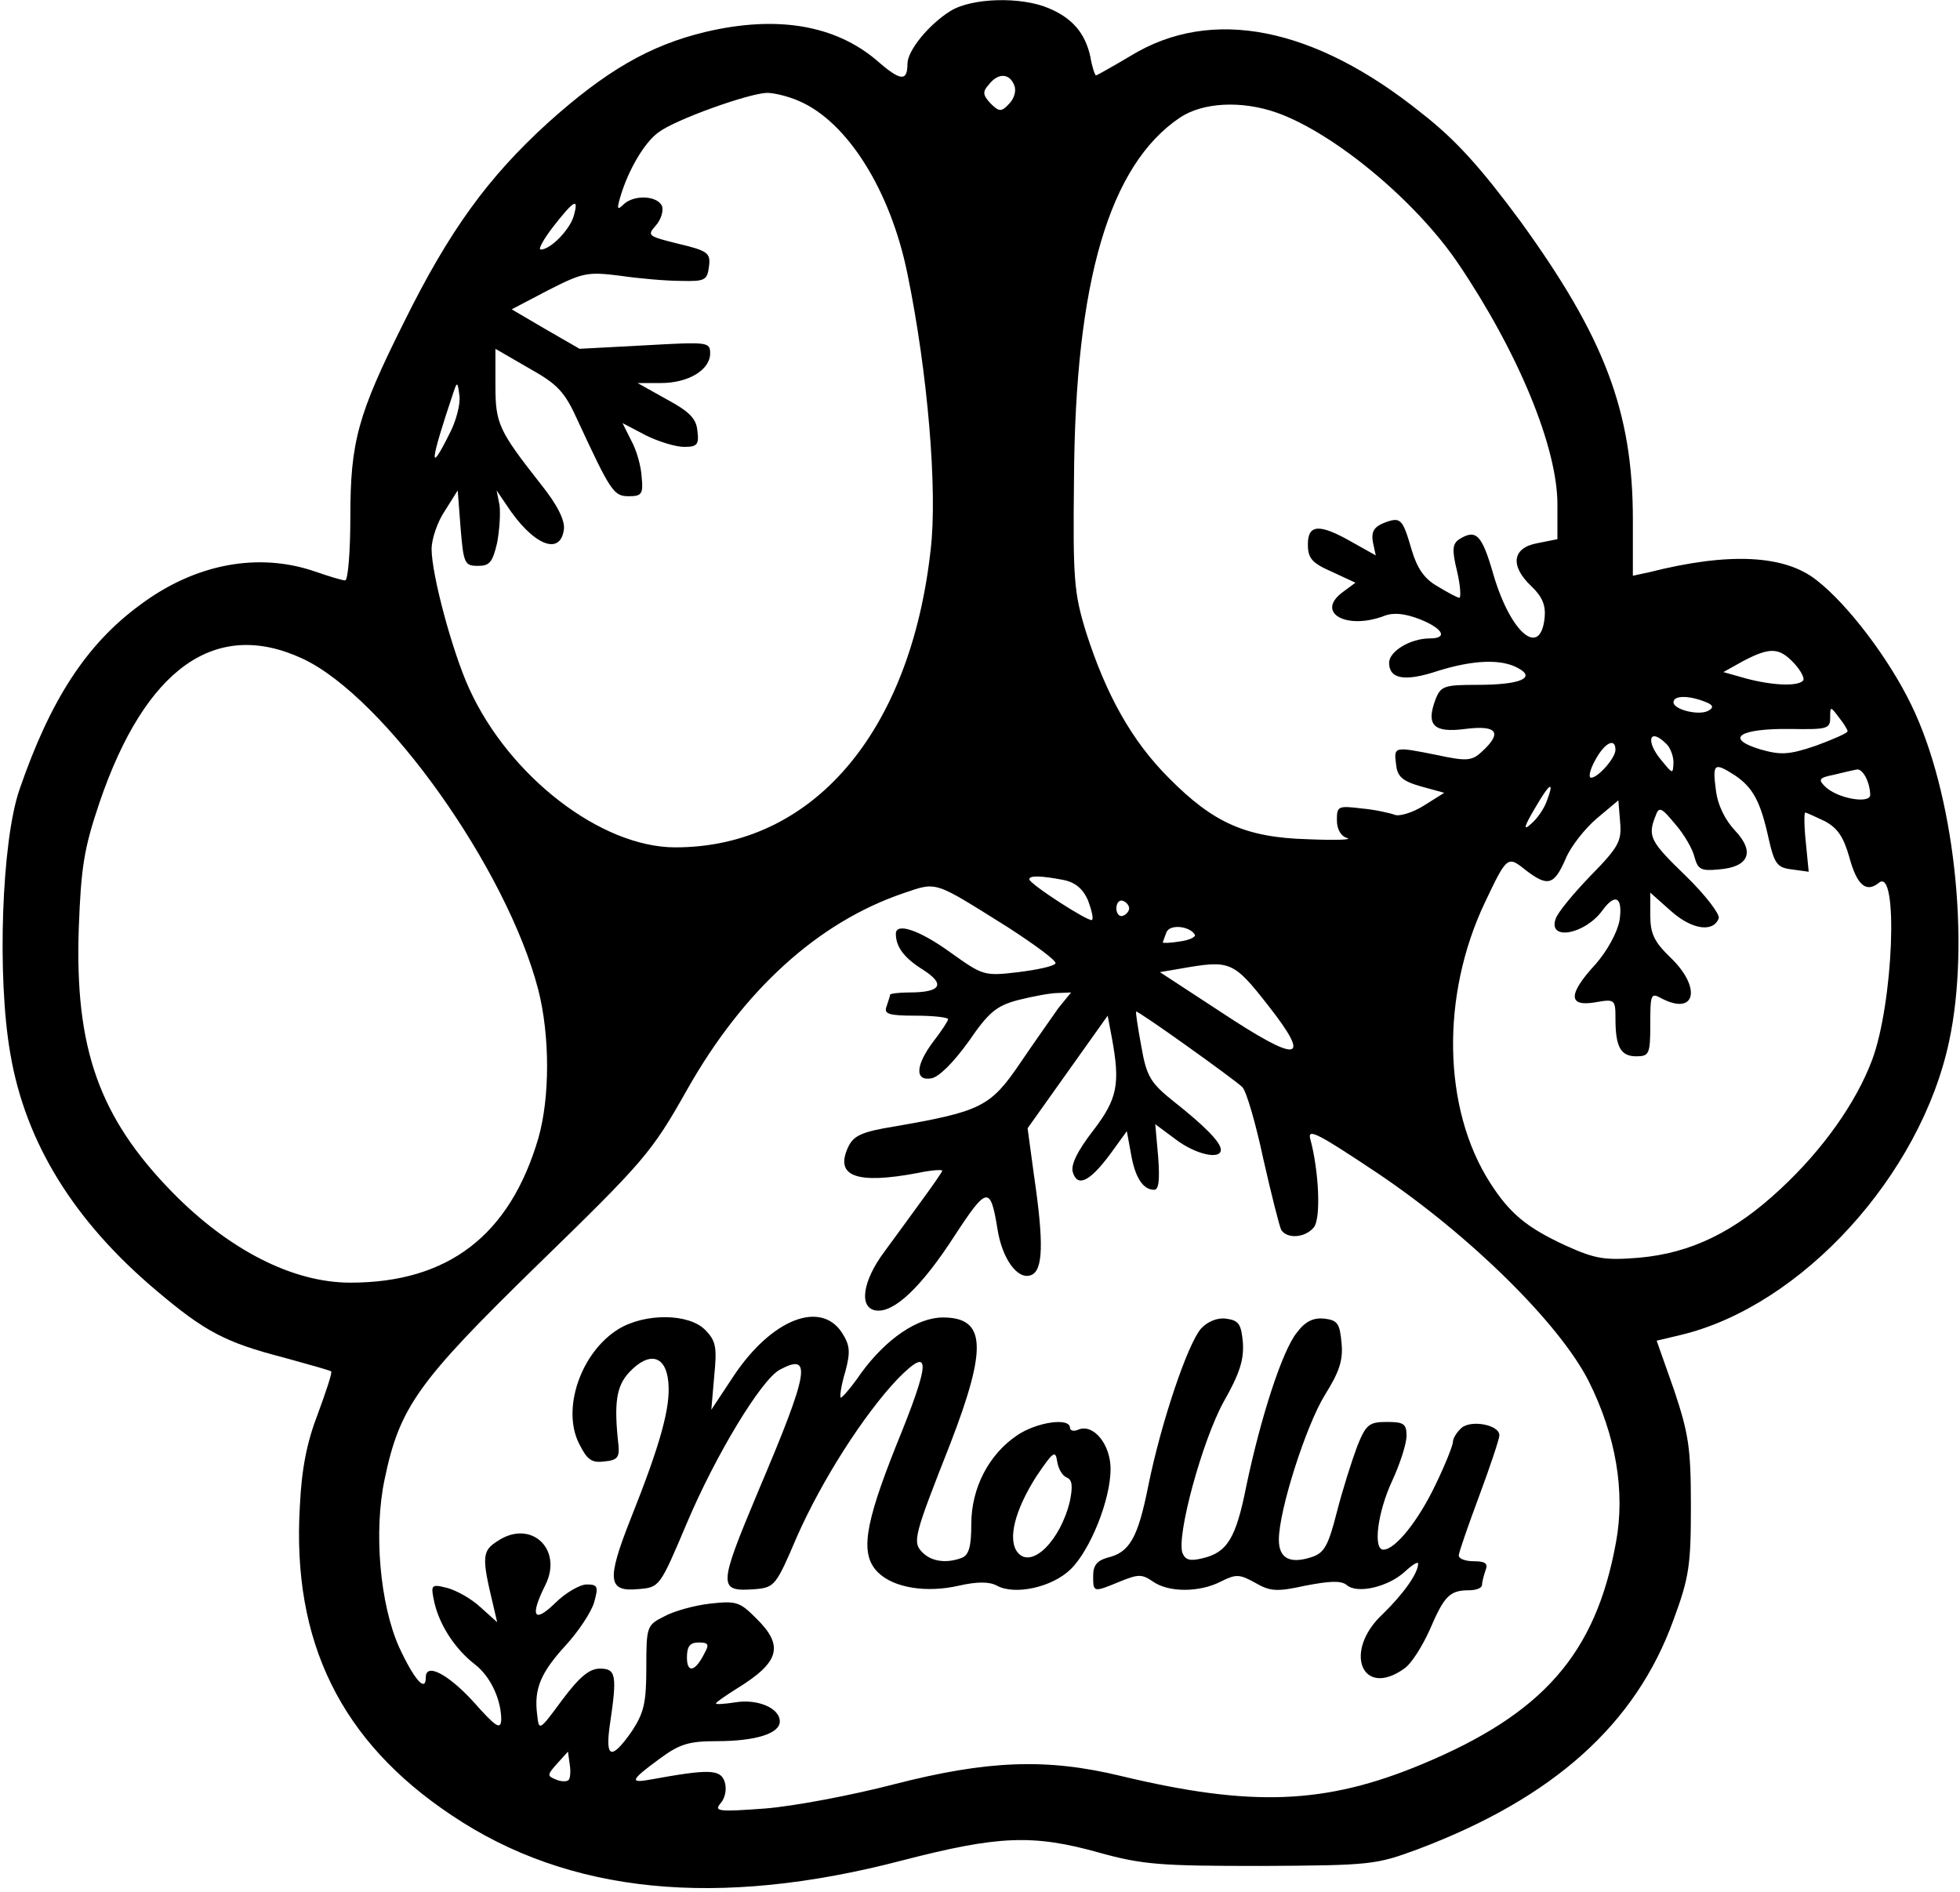 <?xml version="1.0" encoding="UTF-8" standalone="yes"?>
<svg version="1.0" xmlns="http://www.w3.org/2000/svg" width="3.509in" height="3.387in" viewBox="0 0 337 326" preserveAspectRatio="xMidYMid meet">
  <g transform="translate(0,326) scale(0.1,-0.1)" fill="#000000" stroke="none">
    <path d="M1634 3241 c-37 -23 -74 -68 -74 -91 0 -31 -12 -30 -53 6 -72 61
-172 78 -295 49 -96 -23 -172 -67 -272 -157 -102 -93 -169 -184 -248 -344 -79
-158 -92 -205 -92 -334 0 -60 -4 -110 -9 -110 -5 0 -28 7 -51 15 -98 34 -207
14 -302 -57 -93 -68 -155 -164 -208 -318 -31 -89 -39 -324 -16 -455 26 -154
110 -289 251 -408 85 -72 120 -90 220 -116 43 -12 80 -22 82 -24 2 -2 -9 -35
-23 -73 -19 -49 -28 -95 -31 -159 -14 -234 71 -406 262 -533 201 -135 458
-161 778 -77 163 42 223 45 337 13 76 -21 106 -23 280 -23 189 1 197 2 270 29
233 88 375 215 440 395 27 73 30 94 30 196 0 101 -4 125 -29 200 l-30 85 42
10 c208 50 413 275 462 506 37 173 8 429 -65 579 -38 79 -109 173 -163 215
-55 44 -151 49 -289 14 l-28 -6 0 97 c0 186 -49 314 -194 514 -68 92 -111 140
-170 186 -185 149 -362 184 -501 99 -32 -19 -59 -34 -60 -34 -2 0 -7 15 -10
33 -9 40 -31 66 -72 83 -47 20 -132 18 -169 -5z m110 -128 c4 -9 0 -23 -9 -32
-13 -14 -17 -14 -32 1 -13 14 -14 20 -3 32 16 21 36 20 44 -1z m-371 -27 c84
-36 158 -155 187 -298 35 -170 52 -373 40 -475 -35 -316 -204 -513 -440 -513
-128 0 -286 122 -355 273 -29 63 -65 197 -65 241 0 17 10 47 23 66 l22 35 5
-65 c5 -61 7 -65 30 -65 20 0 25 6 33 40 4 22 6 51 4 65 l-5 25 17 -25 c45
-69 93 -89 99 -42 2 15 -11 42 -40 78 -73 93 -78 104 -78 171 l0 62 57 -33
c50 -28 62 -40 85 -91 57 -123 62 -130 88 -130 22 0 25 4 22 33 -1 19 -9 47
-18 63 l-15 30 40 -21 c22 -11 52 -20 66 -20 23 0 26 4 23 28 -2 21 -14 33
-53 54 l-50 28 40 0 c48 0 85 23 85 51 0 20 -4 20 -112 14 l-113 -6 -59 34
-58 34 63 33 c59 30 67 32 123 25 34 -5 81 -9 106 -9 41 -1 45 1 48 25 3 23
-2 27 -53 39 -52 13 -54 14 -39 31 9 10 14 25 11 34 -8 18 -48 20 -66 3 -11
-11 -12 -8 -6 12 13 45 41 94 66 112 29 22 155 67 187 68 12 0 37 -6 55 -14z
m823 -20 c99 -35 240 -152 313 -260 104 -154 171 -317 171 -415 l0 -60 -35 -7
c-43 -8 -47 -39 -10 -74 19 -18 25 -33 23 -54 -7 -70 -58 -28 -88 73 -20 70
-30 80 -59 62 -12 -8 -13 -18 -4 -55 6 -25 7 -46 4 -46 -3 0 -20 9 -38 20 -23
13 -35 32 -44 62 -16 55 -19 58 -48 47 -17 -7 -22 -15 -19 -33 l5 -23 -41 23
c-56 32 -76 31 -76 -4 0 -24 7 -32 41 -47 l41 -19 -23 -17 c-46 -35 8 -65 73
-40 16 6 35 4 61 -6 40 -16 49 -33 17 -33 -33 0 -70 -22 -70 -42 0 -28 27 -33
84 -14 61 19 109 21 138 5 32 -17 4 -29 -70 -29 -57 0 -63 -2 -72 -25 -17 -45
-3 -58 51 -51 55 7 65 -6 29 -39 -17 -16 -26 -17 -77 -6 -75 15 -75 15 -71
-16 2 -21 11 -29 43 -38 l40 -11 -35 -22 c-19 -12 -42 -19 -50 -16 -8 3 -34 9
-57 11 -41 5 -43 4 -43 -20 0 -16 7 -28 18 -31 9 -3 -21 -4 -68 -2 -107 3
-163 28 -240 106 -64 64 -108 144 -142 250 -21 68 -23 92 -21 265 2 341 61
540 182 622 40 27 107 30 167 9z m-1211 -178 c-7 -24 -40 -58 -57 -58 -5 0 5
18 22 40 36 46 44 50 35 18z m-215 -377 c-35 -70 -33 -48 8 74 6 18 7 17 10
-7 2 -14 -6 -45 -18 -67z m-252 -386 c141 -66 352 -362 406 -571 20 -79 20
-185 0 -255 -49 -167 -155 -249 -324 -249 -99 0 -209 56 -307 156 -126 129
-168 248 -161 454 4 107 9 138 36 218 79 231 200 317 350 247z m2570 -8 c12
-13 19 -27 15 -30 -10 -10 -53 -8 -98 4 l-39 11 34 19 c46 24 62 24 88 -4z
m-154 -66 c14 -5 16 -10 7 -15 -15 -10 -61 1 -61 14 0 12 26 12 54 1z m246
-51 c0 -3 -25 -14 -55 -25 -47 -16 -61 -16 -96 -6 -62 19 -35 36 52 35 63 -1
69 0 69 19 0 20 0 21 15 1 8 -10 15 -21 15 -24z m-312 -22 c7 -7 12 -21 12
-32 -1 -20 -1 -20 -20 3 -29 34 -22 59 8 29z m-88 -10 c0 -14 -30 -48 -42 -48
-5 0 -2 14 7 30 16 30 35 40 35 18z m206 -44 c31 -21 44 -45 58 -109 10 -44
15 -50 40 -53 l29 -4 -5 51 c-3 28 -3 51 -1 51 2 0 17 -7 34 -15 22 -12 32
-27 42 -62 13 -48 29 -62 51 -44 34 28 25 -208 -12 -306 -28 -74 -85 -154
-157 -221 -80 -75 -155 -111 -244 -119 -60 -5 -76 -2 -127 21 -67 31 -96 55
-130 108 -82 128 -85 323 -9 483 38 80 39 81 70 56 38 -29 49 -27 69 19 9 22
34 53 54 70 l37 31 3 -37 c3 -33 -2 -43 -51 -93 -30 -31 -57 -64 -60 -74 -14
-39 51 -27 81 15 22 30 35 22 29 -18 -4 -21 -21 -52 -41 -75 -48 -52 -48 -74
-1 -66 34 6 35 5 35 -28 0 -49 9 -65 36 -65 22 0 24 4 24 55 0 52 1 55 19 45
59 -31 70 18 16 70 -28 27 -35 41 -35 73 l0 39 36 -32 c36 -32 73 -37 82 -12
2 7 -23 40 -57 73 -61 59 -66 68 -52 103 6 17 10 15 34 -14 15 -17 30 -43 33
-56 6 -22 11 -25 42 -22 52 4 63 30 28 67 -17 18 -30 44 -33 70 -6 46 -3 48
33 25z m233 -33 c1 -17 -57 -7 -78 14 -12 12 -10 15 15 20 16 4 34 8 39 9 10
3 23 -19 24 -43z m-558 -13 c-5 -13 -17 -30 -27 -38 -13 -12 -12 -5 7 27 26
45 35 50 20 11z m-833 -134 c21 -4 34 -15 43 -35 6 -16 10 -32 7 -34 -4 -5
-108 62 -108 70 0 7 21 6 58 -1z m-96 -81 c48 -31 86 -59 83 -63 -3 -5 -32
-11 -64 -15 -59 -7 -61 -6 -117 34 -54 39 -94 52 -94 32 0 -23 15 -42 47 -62
39 -25 31 -39 -24 -39 -18 0 -33 -2 -33 -4 0 -2 -3 -11 -6 -20 -5 -13 3 -16
50 -16 31 0 56 -3 56 -6 0 -3 -11 -20 -25 -38 -31 -41 -33 -69 -4 -64 13 2 38
27 64 63 35 51 48 62 86 72 24 6 55 12 67 12 l24 1 -22 -27 c-11 -16 -41 -58
-66 -95 -51 -75 -67 -83 -217 -109 -56 -9 -70 -16 -79 -35 -24 -51 14 -65 120
-45 23 5 42 6 42 4 0 -2 -16 -25 -35 -51 -19 -26 -48 -66 -65 -89 -38 -51 -44
-97 -14 -101 31 -4 78 40 136 130 55 84 61 85 73 11 8 -52 35 -89 58 -80 21 8
22 56 5 172 l-11 81 69 97 69 97 7 -37 c15 -81 10 -106 -32 -161 -28 -36 -39
-60 -35 -72 8 -26 29 -16 64 31 l29 40 7 -38 c7 -42 21 -63 40 -63 8 0 10 16
7 57 l-5 56 35 -26 c34 -26 78 -36 78 -18 0 13 -29 42 -81 83 -40 32 -47 43
-56 95 -6 32 -10 59 -9 60 2 3 167 -115 183 -130 7 -7 23 -62 36 -123 14 -62
28 -117 31 -123 10 -16 41 -14 56 4 13 15 9 98 -6 153 -5 19 15 8 117 -60 159
-107 313 -259 363 -358 47 -94 63 -190 47 -277 -35 -193 -126 -296 -335 -383
-166 -69 -293 -74 -518 -20 -128 31 -230 27 -390 -14 -73 -19 -173 -38 -223
-42 -81 -6 -89 -5 -77 9 8 9 11 25 7 37 -7 22 -28 22 -127 4 -38 -7 -35 -1 14
35 35 26 51 31 99 31 67 0 109 13 109 34 0 23 -38 39 -76 33 -19 -3 -34 -4
-34 -2 0 2 16 13 35 25 75 46 83 74 34 122 -28 28 -34 30 -79 25 -27 -3 -63
-13 -79 -22 -30 -15 -31 -17 -31 -88 0 -61 -4 -78 -25 -110 -35 -50 -46 -47
-38 10 13 87 11 98 -17 98 -18 0 -35 -14 -65 -54 -39 -53 -40 -54 -43 -26 -6
45 6 73 49 120 22 24 44 57 49 74 8 28 6 31 -13 31 -11 0 -36 -14 -54 -32 -37
-36 -44 -23 -17 31 31 62 -25 114 -82 76 -27 -17 -28 -27 -8 -110 l7 -30 -29
26 c-16 15 -42 29 -57 33 -28 7 -29 6 -22 -26 9 -38 35 -79 70 -106 27 -21 45
-61 45 -95 -1 -18 -9 -13 -48 31 -43 47 -82 68 -82 42 0 -27 -20 -4 -46 52
-33 74 -44 199 -25 289 26 125 57 168 264 370 184 179 196 193 257 301 97 172
226 289 373 339 59 20 51 22 179 -58z m210 32 c0 -5 -5 -11 -11 -13 -6 -2 -11
4 -11 13 0 9 5 15 11 13 6 -2 11 -8 11 -13z m113 -45 c3 -4 -9 -10 -25 -12
-17 -3 -30 -3 -30 -2 0 1 3 9 6 17 5 15 39 12 49 -3z m127 -123 c76 -97 53
-100 -83 -10 l-104 68 35 6 c86 15 91 14 152 -64z m-972 -1116 c-16 -32 -30
-34 -30 -7 0 19 5 26 20 26 17 0 19 -3 10 -19z m-234 -218 c-3 -3 -13 -3 -22
1 -15 6 -15 8 2 27 l19 21 3 -22 c2 -12 1 -24 -2 -27z"/>
    <path d="M1062 970 c-65 -40 -99 -139 -67 -199 13 -26 21 -32 43 -29 22 2 26
7 24 28 -8 72 -4 102 19 126 34 36 63 29 67 -18 4 -43 -14 -107 -65 -235 -42
-106 -39 -126 13 -121 37 3 37 3 84 114 49 116 128 247 160 264 56 30 51 -2
-37 -209 -70 -167 -70 -174 -4 -169 32 3 35 7 70 89 43 98 116 212 174 273 58
59 58 33 -3 -116 -54 -136 -62 -186 -31 -217 27 -27 84 -36 140 -23 31 7 52 7
65 0 31 -17 95 -3 127 28 34 33 69 120 69 173 0 42 -29 78 -55 68 -8 -4 -15
-2 -15 3 0 18 -57 10 -91 -13 -49 -33 -79 -91 -79 -153 0 -38 -4 -53 -16 -58
-26 -10 -52 -7 -68 9 -18 18 -15 28 48 188 64 166 61 217 -13 217 -44 0 -98
-37 -141 -96 -17 -25 -34 -44 -35 -42 -2 2 1 22 8 45 9 34 8 45 -6 67 -37 56
-121 23 -186 -74 l-39 -59 5 58 c5 50 3 61 -16 80 -28 28 -103 29 -149 1z
m773 -256 c9 -4 10 -15 5 -40 -16 -68 -66 -118 -90 -89 -18 22 -5 73 32 131
29 43 33 46 36 26 2 -13 9 -25 17 -28z"/>
    <path d="M2066 971 c-23 -26 -69 -162 -91 -271 -18 -90 -32 -115 -71 -124 -17
-5 -24 -13 -24 -31 0 -29 0 -29 46 -10 32 13 38 13 57 0 27 -19 80 -19 117 0
26 13 32 13 59 -2 26 -15 37 -16 87 -5 42 8 61 9 71 1 18 -16 72 -3 100 23 13
12 23 18 23 14 0 -17 -26 -53 -61 -87 -69 -64 -36 -146 37 -94 12 8 31 38 44
67 25 58 34 68 68 68 12 0 22 4 22 9 0 5 3 16 6 25 5 12 0 16 -20 16 -14 0
-26 4 -26 10 0 5 16 51 35 102 19 51 35 99 35 105 0 18 -48 27 -65 13 -8 -7
-15 -18 -15 -24 0 -6 -13 -39 -30 -74 -29 -61 -69 -112 -90 -112 -18 0 -10 64
15 118 14 30 25 65 25 78 0 21 -5 24 -34 24 -30 0 -36 -4 -51 -42 -9 -24 -25
-74 -35 -113 -15 -59 -22 -71 -44 -78 -37 -12 -56 -2 -56 30 0 51 47 197 79
249 25 40 32 60 29 90 -3 34 -7 39 -29 42 -19 2 -33 -4 -48 -24 -25 -31 -62
-145 -87 -264 -18 -91 -33 -115 -76 -125 -21 -5 -29 -3 -34 9 -11 29 34 194
71 261 28 49 35 73 33 102 -3 32 -7 38 -29 41 -15 2 -32 -5 -43 -17z"/>
  </g>
</svg>